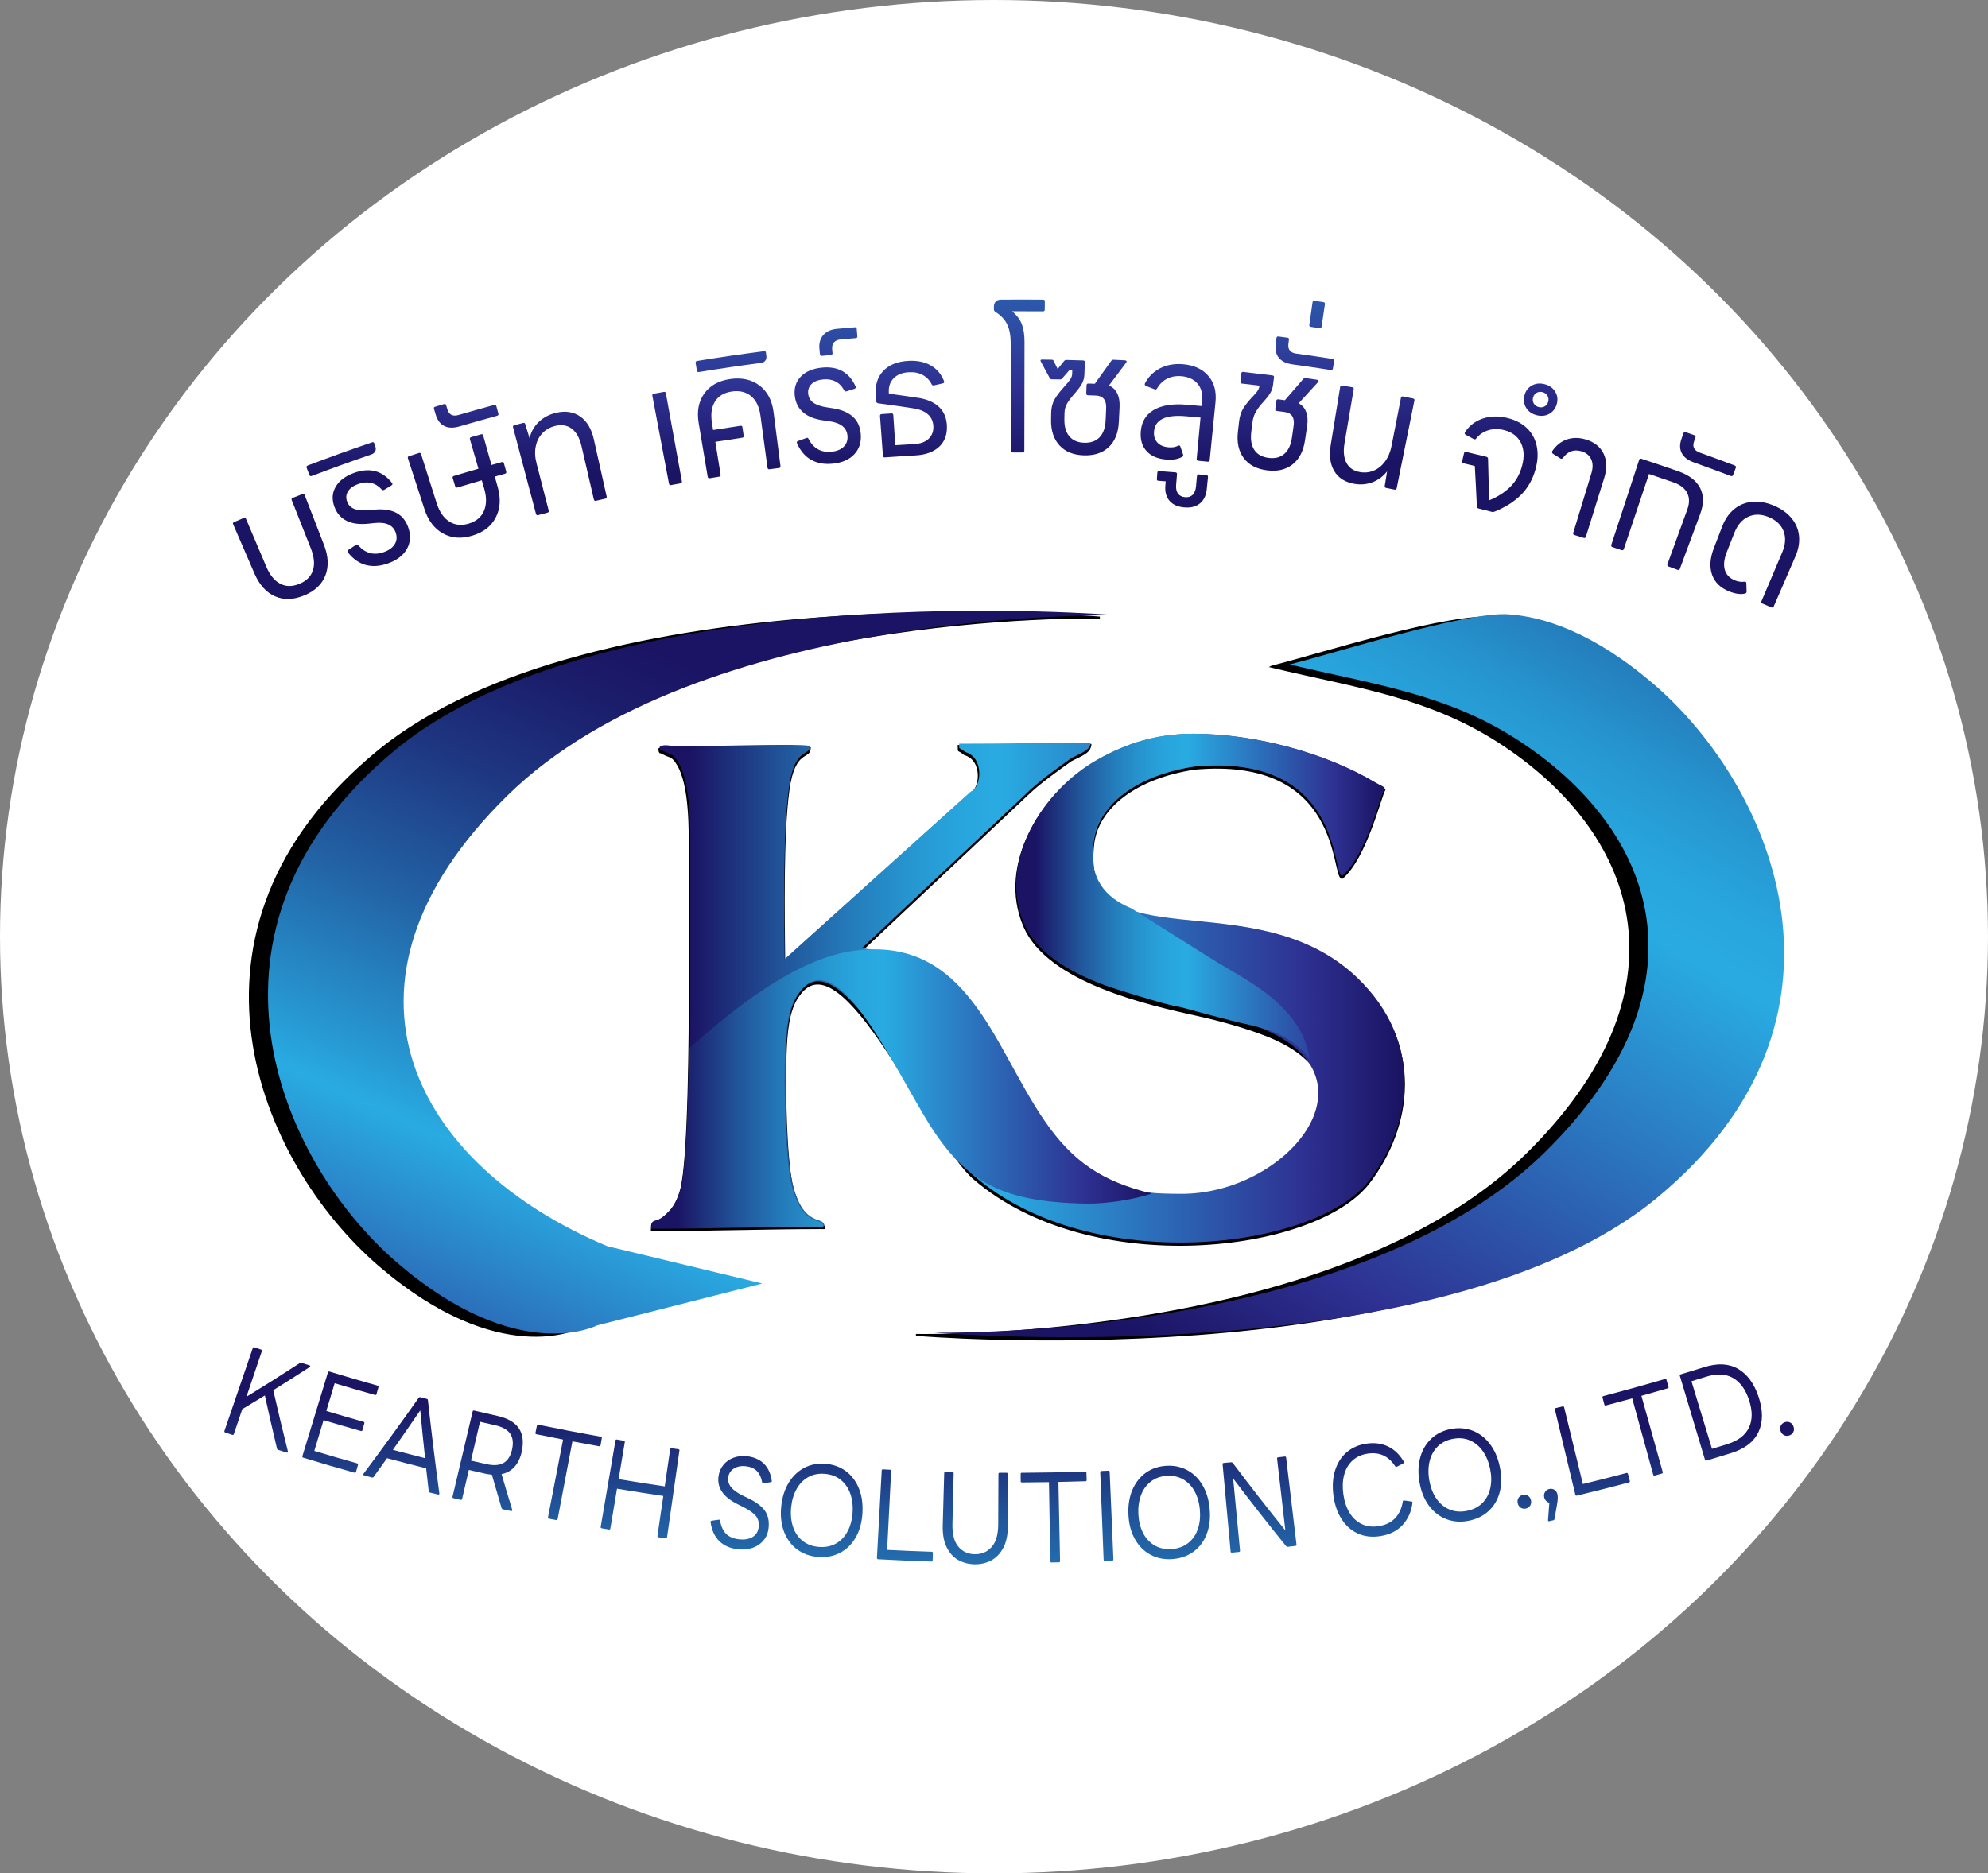 <?xml version="1.0" encoding="UTF-8"?>
<svg xmlns="http://www.w3.org/2000/svg" xmlns:xlink="http://www.w3.org/1999/xlink" id="Layer_1" viewBox="0 0 221.731 209">
  <rect x="0" y="0" width="221.731" height="209" fill="#808080" stroke="none"/>
  <defs>
    <style>.cls-1{fill:url(#linear-gradient);}.cls-1,.cls-2,.cls-3,.cls-4,.cls-5,.cls-6{fill-rule:evenodd;}.cls-7{fill:#fff;}.cls-2{stroke:#000;stroke-miterlimit:22.926;stroke-width:.216px;}.cls-8{fill:url(#linear-gradient-8);}.cls-9{fill:url(#linear-gradient-9);}.cls-10{fill:url(#linear-gradient-6);}.cls-11{fill:url(#linear-gradient-7);}.cls-12{fill:url(#linear-gradient-14);}.cls-13{fill:url(#linear-gradient-18);}.cls-14{fill:url(#linear-gradient-22);}.cls-15{fill:url(#linear-gradient-20);}.cls-16{fill:url(#linear-gradient-21);}.cls-17{fill:url(#linear-gradient-23);}.cls-18{fill:url(#linear-gradient-15);}.cls-19{fill:url(#linear-gradient-19);}.cls-20{fill:url(#linear-gradient-16);}.cls-21{fill:url(#linear-gradient-17);}.cls-22{fill:url(#linear-gradient-13);}.cls-23{fill:url(#linear-gradient-12);}.cls-24{fill:url(#linear-gradient-10);}.cls-25{fill:url(#linear-gradient-11);}.cls-26{fill:url(#linear-gradient-27);}.cls-27{fill:url(#linear-gradient-24);}.cls-28{fill:url(#linear-gradient-26);}.cls-29{fill:url(#linear-gradient-25);}.cls-30{fill:url(#linear-gradient-28);}.cls-31{fill:url(#linear-gradient-29);}.cls-32{fill:url(#linear-gradient-30);}.cls-33{fill:url(#linear-gradient-31);}.cls-3{fill:url(#linear-gradient-3);}.cls-4{fill:url(#linear-gradient-2);}.cls-5{fill:url(#linear-gradient-4);}.cls-6{fill:url(#linear-gradient-5);}</style>
    <linearGradient id="linear-gradient" x1="72.754" y1="110.241" x2="156.643" y2="110.241" gradientUnits="userSpaceOnUse">
      <stop offset=".052" stop-color="#1b1464"></stop>
      <stop offset=".084" stop-color="#1c2673"></stop>
      <stop offset=".174" stop-color="#21559a"></stop>
      <stop offset=".26" stop-color="#247ab9"></stop>
      <stop offset=".339" stop-color="#2695cf"></stop>
      <stop offset=".41" stop-color="#28a5dd"></stop>
      <stop offset=".464" stop-color="#29abe2"></stop>
      <stop offset=".865" stop-color="#2e3192"></stop>
      <stop offset=".994" stop-color="#1b1464"></stop>
    </linearGradient>
    <linearGradient id="linear-gradient-2" x1="200.115" y1="45.058" x2="136.172" y2="155.216" xlink:href="#linear-gradient"></linearGradient>
    <linearGradient id="linear-gradient-3" x1="81.737" y1="76.558" x2="37.711" y2="174.393" gradientUnits="userSpaceOnUse">
      <stop offset="0" stop-color="#1b1464"></stop>
      <stop offset=".069" stop-color="#1b1d6b"></stop>
      <stop offset=".185" stop-color="#1e3681"></stop>
      <stop offset=".332" stop-color="#2260a3"></stop>
      <stop offset=".503" stop-color="#2799d3"></stop>
      <stop offset=".552" stop-color="#29abe2"></stop>
      <stop offset=".865" stop-color="#2e3192"></stop>
      <stop offset=".994" stop-color="#1b1464"></stop>
    </linearGradient>
    <linearGradient id="linear-gradient-4" x1="72.645" y1="121.498" x2="128.481" y2="121.498" xlink:href="#linear-gradient"></linearGradient>
    <linearGradient id="linear-gradient-5" x1="113.346" y1="100.017" x2="154.381" y2="100.017" xlink:href="#linear-gradient"></linearGradient>
    <linearGradient id="linear-gradient-6" x1="112.052" y1="-18.594" x2="113.217" y2="52.461" xlink:href="#linear-gradient"></linearGradient>
    <linearGradient id="linear-gradient-7" x1="112.052" y1="-18.594" x2="113.217" y2="52.461" xlink:href="#linear-gradient"></linearGradient>
    <linearGradient id="linear-gradient-8" x1="112.052" y1="-18.594" x2="113.217" y2="52.461" xlink:href="#linear-gradient"></linearGradient>
    <linearGradient id="linear-gradient-9" x1="112.052" y1="-18.594" x2="113.217" y2="52.461" xlink:href="#linear-gradient"></linearGradient>
    <linearGradient id="linear-gradient-10" x1="112.052" y1="-18.594" x2="113.217" y2="52.461" xlink:href="#linear-gradient"></linearGradient>
    <linearGradient id="linear-gradient-11" x1="112.052" y1="-18.594" x2="113.217" y2="52.461" xlink:href="#linear-gradient"></linearGradient>
    <linearGradient id="linear-gradient-12" x1="112.052" y1="-18.594" x2="113.217" y2="52.461" xlink:href="#linear-gradient"></linearGradient>
    <linearGradient id="linear-gradient-13" x1="112.052" y1="-18.594" x2="113.217" y2="52.461" xlink:href="#linear-gradient"></linearGradient>
    <linearGradient id="linear-gradient-14" x1="112.052" y1="-18.594" x2="113.217" y2="52.461" xlink:href="#linear-gradient"></linearGradient>
    <linearGradient id="linear-gradient-15" x1="112.052" y1="-18.594" x2="113.217" y2="52.461" xlink:href="#linear-gradient"></linearGradient>
    <linearGradient id="linear-gradient-16" x1="112.052" y1="-18.594" x2="113.217" y2="52.461" xlink:href="#linear-gradient"></linearGradient>
    <linearGradient id="linear-gradient-17" x1="112.052" y1="-18.594" x2="113.217" y2="52.461" xlink:href="#linear-gradient"></linearGradient>
    <linearGradient id="linear-gradient-18" x1="112.052" y1="-18.594" x2="113.217" y2="52.461" xlink:href="#linear-gradient"></linearGradient>
    <linearGradient id="linear-gradient-19" x1="112.052" y1="-18.594" x2="113.217" y2="52.461" xlink:href="#linear-gradient"></linearGradient>
    <linearGradient id="linear-gradient-20" x1="112.052" y1="-18.594" x2="113.217" y2="52.461" xlink:href="#linear-gradient"></linearGradient>
    <linearGradient id="linear-gradient-21" x1="112.052" y1="-18.594" x2="113.217" y2="52.461" xlink:href="#linear-gradient"></linearGradient>
    <linearGradient id="linear-gradient-22" x1="112.052" y1="-18.594" x2="113.217" y2="52.461" xlink:href="#linear-gradient"></linearGradient>
    <linearGradient id="linear-gradient-23" x1="112.052" y1="-18.594" x2="113.217" y2="52.461" xlink:href="#linear-gradient"></linearGradient>
    <linearGradient id="linear-gradient-24" x1="112.052" y1="-18.594" x2="113.217" y2="52.461" xlink:href="#linear-gradient"></linearGradient>
    <linearGradient id="linear-gradient-25" x1="112.052" y1="-18.594" x2="113.217" y2="52.461" xlink:href="#linear-gradient"></linearGradient>
    <linearGradient id="linear-gradient-26" x1="112.052" y1="-18.594" x2="113.217" y2="52.461" xlink:href="#linear-gradient"></linearGradient>
    <linearGradient id="linear-gradient-27" x1="112.052" y1="-18.594" x2="113.217" y2="52.461" xlink:href="#linear-gradient"></linearGradient>
    <linearGradient id="linear-gradient-28" x1="112.052" y1="-18.594" x2="113.217" y2="52.461" xlink:href="#linear-gradient"></linearGradient>
    <linearGradient id="linear-gradient-29" x1="112.052" y1="-18.594" x2="113.217" y2="52.461" xlink:href="#linear-gradient"></linearGradient>
    <linearGradient id="linear-gradient-30" x1="112.052" y1="-18.594" x2="113.217" y2="52.461" xlink:href="#linear-gradient"></linearGradient>
    <linearGradient id="linear-gradient-31" x1="112.653" y1="154.752" x2="111.441" y2="215.406" gradientUnits="userSpaceOnUse">
      <stop offset=".052" stop-color="#1b1464"></stop>
      <stop offset=".101" stop-color="#1c2673"></stop>
      <stop offset=".239" stop-color="#21559a"></stop>
      <stop offset=".371" stop-color="#247ab9"></stop>
      <stop offset=".493" stop-color="#2695cf"></stop>
      <stop offset=".602" stop-color="#28a5dd"></stop>
      <stop offset=".686" stop-color="#29abe2"></stop>
      <stop offset=".865" stop-color="#2e3192"></stop>
      <stop offset=".994" stop-color="#1b1464"></stop>
    </linearGradient>
  </defs>
  <ellipse class="cls-7" cx="110.865" cy="104.5" rx="110.865" ry="104.5"></ellipse>
  <g>
    <path class="cls-2" d="m141.834,74.382c5.409-1.372,19.988-6.05,25.21-5.453,3.828.437,9.112,2.281,15.422,7.692,13.398,11.491,24.315,37.432.32,57.269-23.995,19.836-80.624,15.037-80.624,15.037,0,0,5.01.103,12.501-.5,15.383-1.239,41.23-5.455,55.645-19.656,18.292-18.02,12.819-35.341-2.501-45.6-8.244-5.52-16.472-6.502-25.974-8.789h0Zm-45.764,31.662l17.309-16.275c1.827-1.717,2.085-2.11,6.074-4.944,1.242-.63,2.051-.877,2.165-1.705-4.92,0-9.946.108-14.691.103.051.819-.182.222.668.921,2.171.631,1.812,3.973.64,4.408l-20.768,18.7c-.055-5.196-.207-14.177.474-19.117.645-4.68,2.337-3.415,2.382-4.668-1.83-.316-12.241.14-15.347.01-.441-.052-1.009-.2-1.452.091.165.608-.166.157.44.489.814.448,1.013.181,1.65,1.252,1.407,2.367,1.319,7.319,1.319,10.18v15.283c0,4.235-.061,18.648-.966,21.987-.267.985-.682,1.881-1.294,2.532-1.796,1.91-1.938.455-1.972,1.956,6.432,0,12.773-.234,19.202-.234-.121-1.191-2.215.268-3.493-4.416-.809-2.968-.923-11.55-.794-14.953.086-2.246.236-4.997,1.481-6.63,4.864-6.932,14.592,16.181,19.523,20.446,13.04,11.274,38.099,8.247,44.042.494,4.714-6.15,6.213-15.398-1.36-22.651-11.546-11.058-30.957-1.201-29.372-15.112.468-4.109,4.749-7.437,11.281-8.43,16.586-1.528,15.343,12.089,16.478,12.179,2.598-2.196,4.241-8.948,4.705-9.813-.296-.21-.629-.333-1.049-.583-5.633-3.358-13.468-5.414-20.173-5.437-4.277-.014-7.586,1.117-10.684,2.845-6.188,3.451-11.26,11.47-8.224,18.421,2.68,6.135,13.602,8.615,19.555,9.926,2.049.451,5.142,1.278,7.579,2.257,14.051,5.646,2.204,18.012-9.844,17.882-2.297-.025-4.912-.012-7.06-1.166-.757-.406-1.935-.918-2.644-1.491-11.306-6.425-7.854-22.7-25.782-24.741h0Zm-13.073,37.398l-17.276-4.159c-21.436-8.958-32.633-29.114-11.198-50.23,21.435-21.116,68.146-20.156,68.146-20.156,0,0-56.629-4.799-80.624,15.037-23.995,19.836-13.117,45.751.32,57.269,13.437,11.518,22.202,6.916,22.202,6.916l18.43-4.676Z"></path>
    <path class="cls-1" d="m96.122,105.792l17.309-16.275c1.827-1.717,2.085-2.11,6.074-4.944,1.242-.63,2.051-.877,2.165-1.705-4.92,0-9.946.108-14.691.103.051.819-.182.222.668.921,2.171.631,1.812,3.973.64,4.408l-20.768,18.7c-.055-5.196-.207-14.177.474-19.116.645-4.68,2.336-3.415,2.382-4.668-1.83-.317-12.241.139-15.347.01-.441-.052-1.009-.199-1.452.091.165.608-.166.157.44.489.814.447,1.013.181,1.65,1.252,1.407,2.367,1.32,7.319,1.32,10.18v15.283c0,4.235-.061,18.648-.966,21.987-.267.985-.682,1.881-1.294,2.532-1.796,1.91-1.938.455-1.972,1.956,6.432,0,12.773-.234,19.202-.234-.121-1.191-2.215.268-3.493-4.416-.809-2.968-.923-11.55-.794-14.953.086-2.246.236-4.997,1.481-6.63,4.864-6.932,14.592,16.181,19.523,20.446,13.04,11.274,38.099,8.247,44.042.494,4.714-6.15,6.213-15.398-1.36-22.651-11.546-11.058-30.957-1.201-29.372-15.112.468-4.109,4.749-7.437,11.281-8.43,16.586-1.529,15.343,12.089,16.478,12.179,2.598-2.196,4.241-8.948,4.705-9.813-.296-.21-.629-.333-1.048-.583-5.633-3.357-13.469-5.414-20.173-5.437-4.277-.014-7.586,1.118-10.684,2.846-6.188,3.451-11.26,11.47-8.224,18.421,2.68,6.135,13.602,8.33,19.555,9.641,2.049.451,4.695,1.03,7.11,2.062,13.208,5.647,2.374,18.493-9.374,18.362-2.298-.026-4.912-.011-7.06-1.166-.757-.407-1.935-.918-2.644-1.491-11.306-6.424-7.854-22.7-25.781-24.741Z"></path>
    <path class="cls-4" d="m143.859,74.13c4.977-1.263,19.669-5.913,24.355-5.6,3.876.259,9.478,1.979,16.277,7.839,13.441,11.588,24.315,37.432.32,57.269-23.995,19.836-80.624,15.037-80.624,15.037,0,0,5.01.103,12.501-.5,15.383-1.239,41.23-5.456,55.645-19.656,18.617-18.339,12.618-35.955-3.325-46.139-7.895-5.042-16.135-6.08-25.149-8.25Z"></path>
    <path class="cls-3" d="m85.021,143.191l-18.43,4.676s-8.765,4.602-22.202-6.916c-13.437-11.518-24.315-37.432-.32-57.269,23.995-19.836,80.624-15.037,80.624-15.037,0,0-46.711-.96-68.146,20.156-21.435,21.116-10.238,41.272,11.198,50.23l17.276,4.159Z"></path>
    <path class="cls-5" d="m76.834,116.966c-.079,5.851-.303,13.344-.924,15.633-.267.985-.682,1.881-1.294,2.532-1.796,1.91-1.938.455-1.972,1.956,6.432,0,12.773-.234,19.202-.234-.121-1.191-2.215.268-3.493-4.416-.809-2.968-.923-11.55-.794-14.953.086-2.246.236-4.997,1.481-6.63,3.935-5.608,9.382,5.714,13.944,13.471,4.352,7.402,8.386,9.756,18.04,9.955,2.252.046,5.339-.416,7.456-1.125-5.505-1.333-8.823-3.497-12.051-8.23-5.651-8.284-8.52-20.483-21.082-18.872-6.633.85-13.683,6.648-18.514,10.913Z"></path>
    <path class="cls-6" d="m124.237,110.234l.009.002.026.008c2.705.794,4.962,1.685,7.572,2.155,1.779.491,3.653.997,5.359,1.432,3.04.776,5.55.983,7.956,3.286.347.332.656.685.922,1.058-.217-1.418-.721-2.777-1.558-3.983-1.967-2.836-4.734-4.464-7.467-6.072-.724-.426-1.448-.851-2.123-1.276l-8.766-5.514c-2.932-1.219-4.715-3.312-4.251-7.389.468-4.108,4.749-7.437,11.281-8.43,16.586-1.529,15.343,12.089,16.478,12.179,2.598-2.196,4.241-8.948,4.705-9.813-.296-.21-.629-.333-1.049-.583-5.633-3.358-13.469-5.414-20.173-5.437-4.277-.014-7.586,1.118-10.684,2.846-6.188,3.451-11.26,11.47-8.224,18.421,1.29,2.952,4.488,4.992,8.123,6.459.631.255,1.251.471,1.863.65Z"></path>
    <g>
      <path class="cls-10" d="m30.671,66.528c-.975-.429-1.741-1.276-2.29-2.545-.792-1.83-1.583-3.659-2.375-5.489-.05-.114-.016-.198.1-.247.354-.153.709-.305,1.064-.456.129-.055.216-.025.266.091.754,1.777,1.508,3.555,2.263,5.333.399.942.919,1.577,1.555,1.91.637.335,1.343.338,2.127.017.787-.322,1.289-.818,1.515-1.5.226-.68.15-1.501-.229-2.464-.71-1.796-1.42-3.592-2.13-5.387-.048-.117-.008-.197.107-.244.358-.141.716-.281,1.075-.421.131-.051.217-.017.262.099.72,1.859,1.44,3.718,2.159,5.577.495,1.279.54,2.416.146,3.414-.393.998-1.182,1.734-2.374,2.222-1.192.488-2.266.52-3.242.089Z"></path>
      <path class="cls-11" d="m40.824,63.04c-.751-.195-1.421-.66-2.01-1.396-.021-.019-.036-.046-.049-.082-.032-.081-.004-.151.077-.208.281-.185.563-.37.845-.555.021-.014.042-.028.063-.043.069-.026.134.002.206.083.8.9,1.75,1.15,2.861.754.567-.203.969-.493,1.207-.881.237-.385.275-.813.112-1.284-.293-.848-1.077-1.213-2.354-1.078-.213.023-.426.046-.639.069-1.005.107-1.825.01-2.468-.306-.641-.313-1.101-.83-1.371-1.554-.306-.817-.263-1.569.134-2.253.395-.683,1.091-1.206,2.076-1.558,1.735-.617,3.144-.232,4.208,1.131.014.021.028.043.042.064.024.071-.012.141-.105.214-.273.165-.545.329-.817.495-.018.006-.035.012-.053.018-.083.027-.154.008-.219-.063-.342-.383-.737-.625-1.182-.727-.445-.103-.925-.064-1.43.117-.543.194-.925.468-1.142.819-.219.351-.253.732-.102,1.141.145.397.417.673.816.826.399.154.953.195,1.662.129.203-.019.406-.038.608-.057,1.001-.089,1.812.04,2.433.373.617.337,1.057.888,1.315,1.656.293.875.232,1.666-.178,2.38-.41.714-1.108,1.242-2.103,1.595-.881.313-1.694.374-2.444.178Z"></path>
      <path class="cls-8" d="m34.772,53.101c-.129.05-.219.01-.268-.119-.1-.262-.199-.524-.299-.786-.049-.128-.009-.216.123-.266,2.381-.903,4.774-1.766,7.177-2.585.122-.043.202-.003.241.115.04.118.08.236.12.354.069.2.063.38-.018.539-.079.158-.222.273-.425.343-2.227.765-4.445,1.567-6.652,2.405Z"></path>
      <path class="cls-9" d="m55.959,51.556c.131-.036.213.006.245.126.084.306.168.613.253.919.038.133-.011.216-.139.252-.378.104-.755.209-1.133.316.108.384.216.768.324,1.151.368,1.308.291,2.449-.221,3.425-.511.977-1.374,1.645-2.596,2.014-1.22.371-2.309.295-3.271-.235-.965-.529-1.661-1.435-2.081-2.727-.614-1.89-1.229-3.78-1.843-5.67-.039-.119.002-.198.12-.236.365-.118.729-.235,1.094-.352.133-.042.216-.003.253.116.578,1.823,1.157,3.646,1.735,5.469.308.973.784,1.66,1.415,2.062.632.403,1.353.478,2.17.23.815-.248,1.378-.711,1.684-1.399.306-.687.323-1.521.038-2.503-.09-.311-.18-.622-.27-.933-.906.262-1.81.53-2.713.804-.129.04-.214-.006-.254-.138-.093-.304-.185-.608-.278-.912-.037-.118.011-.199.141-.238.909-.276,1.818-.546,2.73-.809-.317-1.095-.633-2.19-.95-3.285-.035-.12.014-.199.147-.237.367-.106.734-.211,1.101-.314.12-.034.196.009.231.129.309,1.097.618,2.195.927,3.292.379-.107.759-.213,1.139-.318Z"></path>
      <path class="cls-24" d="m51.25,47.571c-.666.195-1.226.184-1.681-.037-.457-.221-.778-.64-.967-1.261-.065-.215-.13-.429-.195-.644-.041-.132.001-.215.124-.252.33-.1.661-.199.992-.297.122-.037.204.011.242.142.044.149.089.299.133.448.089.298.238.501.448.608.21.107.474.113.791.021,1.321-.385,2.645-.758,3.971-1.118.133-.036.22.011.256.143.073.271.146.541.22.812.036.132-.013.218-.147.253-1.398.38-2.793.774-4.186,1.181Z"></path>
      <path class="cls-25" d="m60.003,57.472c-.115.029-.19-.02-.225-.154-.852-3.216-1.704-6.431-2.556-9.647-.032-.121.013-.198.133-.229.327-.086.653-.172.98-.256.134-.035.216.008.247.13.161.525.322,1.049.483,1.574.164-.711.503-1.315,1.022-1.813.52-.497,1.156-.836,1.91-1.018,1.056-.254,1.967-.116,2.719.408.751.525,1.256,1.374,1.516,2.54.477,2.128.954,4.255,1.431,6.383.03.134-.011.214-.13.24-.354.08-.708.16-1.062.242-.126.03-.206-.023-.237-.157-.458-1.979-.916-3.957-1.374-5.936-.207-.898-.563-1.545-1.069-1.938-.507-.394-1.13-.503-1.865-.324-.569.139-1.042.406-1.423.804-.379.397-.629.887-.748,1.47-.118.584-.09,1.214.085,1.889.452,1.755.904,3.511,1.356,5.267.034.133-.011.216-.139.249-.352.091-.703.183-1.055.276Z"></path>
      <path class="cls-23" d="m74.829,54.124c-.117.022-.188-.034-.214-.169-.618-3.269-1.237-6.537-1.855-9.806-.023-.123.026-.195.15-.219.373-.07.747-.14,1.12-.208.135-.025.215.025.236.147.596,3.273,1.191,6.545,1.787,9.818.024.136-.028.215-.156.238-.356.065-.712.131-1.068.198Z"></path>
      <path class="cls-22" d="m79.141,53.358c-.116.02-.188-.038-.209-.174-.334-1.99-.668-3.981-1.002-5.971-.219-1.303-.021-2.401.607-3.292.627-.89,1.588-1.437,2.867-1.627,1.319-.195,2.423.046,3.306.714.883.668,1.401,1.66,1.57,2.971.256,2.002.513,4.004.769,6.006.018.137-.033.212-.151.227-.358.047-.716.094-1.074.141-.13.017-.202-.042-.222-.178-.261-1.932-.522-3.865-.783-5.797-.131-.976-.475-1.701-1.04-2.178-.563-.475-1.288-.65-2.169-.52-.858.127-1.48.501-1.863,1.117-.382.616-.495,1.411-.338,2.381.043.264.085.529.128.794,1.02-.164,2.041-.321,3.062-.47.12-.018.19.035.208.158.046.315.091.629.137.944.019.135-.031.212-.151.229-1.003.146-2.006.3-3.008.461.196,1.218.391,2.436.587,3.653.021.136-.025.214-.143.232-.363.059-.726.118-1.089.179Z"></path>
      <path class="cls-12" d="m77.963,41.505c-.136.022-.216-.034-.238-.17-.046-.277-.091-.553-.136-.83-.023-.135.034-.213.172-.236,2.48-.405,4.967-.768,7.457-1.089.125-.017.195.037.211.161.016.124.031.247.048.371.026.21-.013.385-.122.525-.109.139-.268.223-.479.25-2.308.303-4.613.642-6.913,1.018Z"></path>
      <path class="cls-18" d="m90.5,51.317c-.674-.372-1.207-.981-1.597-1.839-.016-.024-.025-.054-.03-.091-.01-.086.031-.147.123-.184.313-.112.627-.224.941-.334.023-.009.046-.018.069-.026.073-.009.132.035.177.13.554,1.066,1.406,1.537,2.567,1.421.591-.06,1.046-.247,1.363-.565.318-.317.455-.723.41-1.22-.08-.893-.746-1.434-2.004-1.612-.209-.029-.419-.058-.629-.087-.988-.135-1.752-.43-2.293-.891-.541-.459-.86-1.07-.949-1.838-.1-.866.117-1.585.658-2.154.541-.568,1.327-.907,2.354-1.012,1.807-.182,3.072.531,3.771,2.109.009.024.017.048.026.072.005.075-.044.135-.151.182-.3.094-.6.189-.899.284-.019.002-.037.003-.055.005-.085.007-.152-.03-.195-.114-.24-.454-.558-.785-.963-.99-.405-.207-.871-.283-1.4-.23-.567.058-.996.231-1.287.52-.291.287-.413.65-.365,1.083.045.422.242.753.588.998.346.245.866.419,1.564.525.199.03.397.061.596.091.982.155,1.73.474,2.245.947.516.474.804,1.116.872,1.923.077.92-.169,1.674-.73,2.267-.56.594-1.356.939-2.392,1.042-.917.091-1.712-.046-2.385-.416Z"></path>
      <path class="cls-20" d="m91.68,39.7c-.139.014-.213-.047-.227-.184-.02-.192-.039-.384-.058-.576-.065-.633.077-1.151.425-1.554.348-.404.862-.638,1.543-.701.662-.06,1.324-.118,1.987-.172.127-.01.195.047.205.17.023.28.046.559.068.839.01.124-.049.191-.174.201-.564.047-1.129.095-1.693.146-.327.029-.571.138-.738.331-.167.191-.232.448-.203.769.013.136.026.273.039.409.012.138-.047.212-.185.225-.33.031-.66.064-.99.097Z"></path>
      <path class="cls-21" d="m102.346,44.374c1.045.157,1.843.505,2.396,1.036.55.532.841,1.234.873,2.106.038.984-.257,1.763-.882,2.337-.624.577-1.495.89-2.631.954-1.14.064-2.28.137-3.418.219-.13.009-.201-.054-.209-.192-.108-1.472-.216-2.944-.323-4.417-.011-.137.05-.21.183-.22.368-.027.737-.052,1.105-.077.12-.009.185.056.195.194.074,1.119.148,2.238.222,3.357.713-.047,1.425-.091,2.138-.131.676-.038,1.205-.233,1.58-.588.376-.356.554-.824.527-1.409-.025-.535-.223-.972-.596-1.31-.372-.336-.909-.564-1.608-.674-1.316-.201-2.637-.391-3.962-.568-.051-.008-.094-.03-.134-.065-.038-.035-.061-.077-.064-.126-.018-.248-.037-.497-.055-.745-.082-1.105.193-1.998.834-2.674.641-.675,1.572-1.052,2.789-1.122.979-.056,1.816.115,2.503.507.688.393,1.182.978,1.482,1.752.013.025.021.056.023.092.003.076-.044.127-.143.156-.334.075-.668.152-1.002.229-.018.001-.036.002-.055.003-.089.005-.149-.031-.19-.104-.229-.464-.565-.816-1.002-1.056-.439-.241-.961-.343-1.564-.309-.729.042-1.292.271-1.692.683-.4.413-.574.95-.53,1.609.002.031.004.062.006.094,1.07.146,2.137.3,3.202.462Z"></path>
      <path class="cls-13" d="m116.347,33.427c.126.001.191.065.189.189-.004.305-.007.611-.011.916-.001.137-.065.205-.192.203-1.15-.012-2.301-.016-3.451-.011.51.422.867.895,1.077,1.419.207.524.31,1.19.309,2-.006,4.043-.014,8.086-.02,12.129-0.0.138-.067.207-.197.206-.36-0-.72 0-1.081.002-.12 0-.179-.068-.179-.205-.021-4.012-.042-8.024-.063-12.036-.005-.847-.141-1.54-.409-2.082-.269-.539-.709-1.001-1.325-1.378-.091-.074-.135-.155-.137-.241-.001-.106-.003-.212-.004-.318-.004-.236.066-.427.204-.572.138-.144.329-.219.572-.221,1.572-.016,3.145-.015,4.717.002Z"></path>
      <path class="cls-19" d="m125.474,40.201c.088.006.145.032.174.084.027.051.016.107-.037.166-.648.852-1.289,1.706-1.923,2.563.409.167.718.461.923.876.206.416.292.928.261,1.538-.028.554-.056,1.107-.084,1.661-.061,1.219-.442,2.151-1.132,2.798-.688.649-1.615.948-2.783.91-1.157-.039-2.052-.401-2.698-1.1-.644-.698-.964-1.649-.944-2.858.004-.25.008-.499.011-.748.008-.598.138-1.112.388-1.545.249-.432.607-.899,1.071-1.4.302-.329.524-.599.663-.807.141-.208.215-.424.22-.649.003-.131.007-.262.01-.392-.105-.003-.21-.006-.315-.008-.273.312-.545.624-.815.936-.049.073-.133.108-.242.106-.307-.006-.614-.011-.92-.016-.098-.002-.172-.047-.219-.134-.329-.615-.661-1.229-.997-1.843-.024-.049-.034-.087-.035-.113.002-.075.058-.112.168-.111.36.004.719.008,1.079.014.11.002.187.047.221.134.15.302.3.603.448.905.24-.301.481-.602.724-.902.065-.074.145-.11.244-.107.62.014,1.241.031,1.861.05.136.005.202.069.198.194-.014.442-.028.884-.042,1.325-.015.436-.117.816-.312,1.14-.194.326-.474.693-.839,1.107-.353.402-.616.758-.794,1.064-.176.307-.27.661-.279,1.059-.005.206-.009.411-.014.617-.019.848.164,1.499.547,1.957.382.458.932.697,1.659.721.737.024,1.311-.178,1.723-.609.411-.432.639-1.07.675-1.917.019-.436.038-.872.057-1.307.021-.461-.064-.81-.256-1.049-.192-.24-.483-.366-.873-.381-.298-.011-.597-.022-.895-.032-.134-.004-.201-.076-.194-.213.01-.299.02-.597.03-.896.006-.138.074-.204.209-.199.239.008.478.017.717.026.603-.856,1.214-1.71,1.83-2.561.066-.084.154-.124.266-.119.422.02.843.04,1.265.062Z"></path>
      <path class="cls-15" d="m134.772,41.934c.654.763.917,1.743.798,2.932-.215,2.151-.43,4.302-.645,6.453-.013.136-.079.199-.197.188-.36-.036-.719-.07-1.079-.104-.129-.011-.188-.087-.175-.223.143-1.532.285-3.064.427-4.596-.567-.053-1.134-.103-1.701-.151-2.233-.187-3.399.409-3.488,1.737-.035.497.094.899.383,1.208.287.308.711.481,1.269.526.416.032.758-.027,1.036-.18.073-.018.115-.027.126-.027.06.006.099.039.118.103.102.29.202.58.302.87.017.052.029.096.024.133-.004.049-.031.098-.083.143-.451.274-1.047.38-1.79.323-.955-.073-1.685-.375-2.189-.916-.507-.54-.732-1.255-.676-2.15.068-1.094.537-1.911,1.418-2.445.881-.532,2.11-.741,3.677-.608.564.048,1.128.098,1.692.151.02-.217.04-.434.061-.651.07-.756-.102-1.378-.523-1.859-.421-.483-1.019-.756-1.796-.819-.602-.05-1.137.047-1.601.288-.463.24-.833.602-1.113,1.081-.056.108-.145.141-.265.094-.323-.128-.646-.255-.97-.382-.119-.047-.157-.134-.112-.27.38-.738.937-1.301,1.68-1.687.74-.385,1.599-.539,2.563-.461,1.227.1,2.173.536,2.827,1.3Z"></path>
      <path class="cls-16" d="m134.56,53.011c.13.013.187.087.172.224-.045.446-.089.893-.134,1.339-.07.706-.329,1.238-.77,1.595-.44.358-1.022.503-1.746.438-.725-.064-1.269-.306-1.635-.728-.366-.423-.524-.983-.47-1.678.013-.168.026-.336.039-.503-.274-.021-.548-.042-.822-.062-.117-.009-.169-.075-.161-.199.017-.23.033-.46.05-.69.01-.137.074-.202.19-.193.609.045,1.219.092,1.828.142.127.011.187.085.177.221-.033.397-.066.795-.099,1.192-.032.397.037.715.209.955.172.239.438.374.796.406.346.03.624-.056.837-.261.209-.206.339-.52.377-.942.036-.384.072-.768.108-1.153.011-.138.081-.2.193-.189.287.027.574.055.86.083Z"></path>
      <path class="cls-14" d="m146.899,42.368c.084.013.142.046.164.1.022.053.005.108-.053.162-.729.785-1.451,1.573-2.166,2.364.393.208.672.528.836.962.165.434.203.953.113,1.557-.082.548-.163,1.097-.245,1.645-.179,1.195-.649,2.081-1.399,2.666-.753.584-1.698.797-2.849.646-1.148-.15-2.006-.599-2.575-1.357-.569-.756-.79-1.733-.655-2.935.042-.378.086-.756.128-1.133.068-.594.224-1.09.472-1.488.249-.398.568-.806.965-1.224.268-.269.467-.499.604-.69.135-.19.214-.397.243-.62-.656-.08-1.313-.157-1.969-.23-.122-.013-.176-.089-.161-.225.034-.303.068-.606.102-.909.013-.123.082-.179.206-.166,1.086.122,2.173.253,3.258.391.137.017.195.088.179.212-.038.296-.076.593-.114.889-.042.322-.152.623-.331.91-.179.285-.418.59-.719.917-.359.383-.639.753-.849,1.11-.209.356-.341.772-.398,1.242-.042.346-.083.693-.125,1.039-.101.842.016,1.507.347,2.0.33.493.855.783,1.575.878.721.095,1.305-.052,1.759-.442.453-.39.739-1.003.859-1.842.061-.432.123-.864.184-1.296.065-.456.011-.812-.153-1.069-.166-.256-.444-.412-.833-.464-.296-.04-.593-.08-.889-.119-.134-.018-.191-.095-.173-.231.039-.296.078-.593.116-.889.018-.137.093-.196.228-.178.243.032.487.065.73.098.679-.794,1.363-1.585,2.054-2.374.074-.077.166-.108.277-.092.419.061.838.122,1.258.186Z"></path>
      <path class="cls-17" d="m144.155,40.651c-.683-.092-1.184-.332-1.506-.719-.323-.388-.443-.902-.364-1.545.028-.223.057-.445.085-.667.017-.136.089-.195.215-.179.34.043.678.088,1.018.133.125.017.18.093.161.228-.021.155-.041.309-.062.464-.04.309.012.554.159.738.146.183.383.298.707.342,1.353.187,2.705.386,4.056.597.136.022.195.099.173.235-.044.277-.087.554-.131.831-.021.136-.1.193-.236.172-1.424-.223-2.849-.432-4.276-.628Z"></path>
      <path class="cls-27" d="m146.198,36.465c-.127-.017-.182-.089-.164-.212.12-.839.239-1.678.359-2.517.017-.135.095-.195.222-.176.326.047.653.094.979.143.141.022.2.099.18.235-.125.838-.25,1.676-.374,2.514-.018.123-.096.174-.235.154-.322-.048-.645-.095-.967-.141Z"></path>
      <path class="cls-29" d="m148.822,52.569c-.46-.758-.594-1.733-.401-2.927.352-2.158.703-4.316,1.054-6.474.02-.124.092-.175.215-.155.374.062.749.124,1.123.187.134.023.192.096.171.219-.342,2.008-.683,4.017-1.024,6.025-.155.909-.079,1.641.218,2.199.299.557.791.896,1.486,1.021.54.096,1.051.047,1.542-.153.486-.199.908-.537,1.265-1.015.356-.477.604-1.069.741-1.779.347-1.779.694-3.559,1.041-5.338.025-.123.098-.172.22-.148.373.073.745.147,1.118.222.135.027.19.102.165.225-.659,3.26-1.318,6.521-1.977,9.782-.029.135-.105.19-.233.163-.314-.063-.629-.126-.944-.188-.128-.025-.179-.106-.153-.24.086-.535.173-1.071.259-1.606-.438.562-.982.965-1.627,1.211-.645.245-1.329.304-2.051.174-1.015-.182-1.749-.647-2.208-1.406Z"></path>
      <path class="cls-28" d="m170.33,47.788c.55.539.905,1.203,1.07,1.99.167.787.118,1.643-.135,2.569-.313,1.141-.856,2.094-1.621,2.861-.763.768-1.753,1.389-2.961,1.875-.109.036-.192.048-.249.033-.508-.131-1.016-.259-1.524-.386-.116-.028-.177-.101-.185-.219-.069-1.506-.146-3.013-.233-4.521-.426-.103-.851-.204-1.277-.304-.119-.028-.165-.102-.136-.224.069-.297.139-.594.209-.892.031-.134.107-.186.226-.158.755.177,1.511.359,2.265.545.118.029.182.102.191.22.045,1.551.081,3.102.108,4.651.965-.397,1.764-.905,2.382-1.527.621-.622,1.057-1.394,1.304-2.323.266-.999.226-1.858-.131-2.577-.357-.717-.981-1.193-1.874-1.418-.625-.158-1.218-.15-1.771.023-.554.174-1.002.482-1.349.924-.038.056-.076.084-.115.088-.038.004-.093-.009-.162-.038-.298-.16-.596-.32-.894-.479-.112-.064-.135-.159-.067-.284.487-.743,1.16-1.256,2.014-1.532.854-.275,1.777-.29,2.759-.042.884.223,1.605.607,2.154,1.144Z"></path>
      <path class="cls-26" d="m170.212,45.487c-.25-.414-.312-.873-.18-1.379.127-.495.402-.862.826-1.098.423-.238.904-.285,1.434-.144.534.142.924.422,1.172.84.251.417.309.872.171,1.365-.14.503-.424.872-.846,1.105-.423.232-.893.279-1.418.139-.522-.139-.908-.414-1.159-.827Zm2.068-.148c.202-.113.335-.291.4-.531.065-.241.036-.461-.087-.663-.124-.2-.303-.332-.537-.395-.245-.066-.469-.041-.671.073-.202.115-.334.294-.396.534-.063.241-.036.461.081.66.119.199.3.329.543.395.245.065.467.041.667-.072Zm3.321,14.353c-.125-.039-.168-.122-.128-.254.673-2.211,1.347-4.422,2.02-6.633.185-.608.179-1.13-.02-1.568-.2-.438-.568-.738-1.106-.896-.407-.12-.785-.117-1.132.009-.347.126-.651.373-.911.739-.096.102-.187.121-.285.054-.283-.179-.568-.357-.853-.534-.039-.038-.068-.082-.077-.137-.012-.055-.003-.104.021-.149.438-.641.981-1.073,1.631-1.296.649-.222,1.349-.224,2.094-.004.961.285,1.632.819,2.002,1.59.37.773.393,1.672.073,2.694-.683,2.188-1.366,4.376-2.049,6.565-.042.131-.119.178-.232.143-.348-.109-.697-.216-1.046-.323Z"></path>
      <path class="cls-30" d="m187.207,52.585c1.198.42,2.008,1.05,2.422,1.87.415.821.41,1.788-.001,2.897-.754,2.033-1.507,4.066-2.261,6.098-.047.13-.133.17-.258.124-.338-.125-.676-.249-1.015-.372-.056-.02-.095-.055-.115-.101-.021-.048-.021-.101 0-.16.74-2.038,1.479-4.076,2.218-6.114.255-.702.248-1.315-.021-1.835-.269-.522-.784-.917-1.54-1.182-.903-.316-1.807-.626-2.713-.93-.935,2.788-1.87,5.576-2.806,8.363-.044.131-.129.174-.253.133-.341-.114-.681-.227-1.023-.339-.058-.019-.096-.052-.119-.098-.022-.047-.023-.1-.004-.16,1.036-3.161,2.072-6.322,3.108-9.483.04-.119.119-.158.238-.119,1.384.455,2.765.924,4.142,1.407Z"></path>
      <path class="cls-31" d="m188.926,51.588c-.657-.235-1.104-.573-1.345-1.02-.242-.447-.257-.976-.044-1.589.073-.212.146-.424.22-.636.044-.129.127-.173.249-.131.327.113.654.228.98.343.122.043.159.128.113.257-.052.147-.104.294-.156.441-.104.294-.101.545.007.756.108.21.32.371.631.483,1.301.467,2.6.946,3.895,1.437.131.05.173.139.124.267-.1.262-.199.524-.299.786-.049.128-.139.167-.269.118-1.365-.518-2.734-1.022-4.106-1.513Z"></path>
      <path class="cls-32" d="m190.958,64.127c-.304-.847-.24-1.835.191-2.962.313-.814.627-1.628.941-2.442.31-.801.746-1.442,1.321-1.913.571-.473,1.238-.749,1.993-.824.754-.077,1.55.055,2.383.395.842.345,1.514.812,2.006,1.4.494.585.78,1.25.857,1.99.081.739-.053,1.503-.395,2.292-.807,1.864-1.613,3.728-2.42,5.592-.056.126-.142.162-.265.11-.338-.146-.676-.291-1.015-.435-.112-.048-.141-.134-.087-.261.769-1.812,1.538-3.624,2.307-5.436.372-.872.424-1.661.157-2.369-.27-.706-.827-1.237-1.676-1.585-.827-.338-1.586-.346-2.27-.029-.686.318-1.198.919-1.546,1.801-.283.719-.566,1.438-.849,2.156-.301.765-.372,1.421-.215,1.965.158.545.536.936,1.143,1.182.347.14.695.188,1.042.142.044-.009.086-.005.132.014.056.023.085.067.083.134.011.308.021.616.031.924.004.056-.003.099-.017.135-.019.046-.059.082-.124.11-.51.127-1.113.046-1.817-.238-.959-.388-1.589-.999-1.893-1.847Z"></path>
    </g>
    <g>
      <path class="cls-33" d="m25.123,159.816c-.091-.031-.119-.094-.087-.189,1.053-3.077,2.107-6.154,3.16-9.231.031-.087.088-.114.176-.085.248.085.497.169.745.254.089.03.118.088.089.174-.573,1.698-1.147,3.397-1.721,5.095,2.016-1.235,4.007-2.493,5.97-3.772.045-.032.104-.039.177-.015.294.093.587.186.881.279.057.018.085.046.087.085 0.0.037-.022.075-.067.108-1.34.87-2.692,1.73-4.056,2.579.516,2.271,1.059,4.542,1.631,6.813.002.024.004.049.006.073-.021.07-.074.091-.158.065-.314-.098-.627-.197-.941-.296-.067-.021-.107-.067-.122-.139-.471-1.977-.922-3.955-1.352-5.931-.835.512-1.675,1.021-2.518,1.525-.312.925-.625,1.85-.937,2.775-.032.095-.094.127-.186.096-.258-.087-.516-.175-.774-.263Z"></path>
      <path class="cls-33" d="m33.824,162.627c-.092-.027-.124-.09-.094-.186.949-3.111,1.898-6.222,2.847-9.332.029-.088.082-.117.173-.09,1.783.543,3.571,1.066,5.363,1.57.088.024.121.081.097.169-.072.255-.143.509-.214.763-.027.098-.085.133-.175.108-1.501-.422-3-.858-4.496-1.308-.31,1.031-.62,2.062-.93,3.093,1.383.416,2.768.82,4.156,1.212.083.024.109.083.083.18-.071.25-.141.5-.212.75-.024.088-.079.12-.161.098-1.393-.394-2.784-.8-4.173-1.217-.344,1.145-.688,2.289-1.032,3.433,1.591.478,3.186.942,4.783,1.39.084.023.113.079.088.167-.071.255-.143.51-.214.765-.027.096-.082.133-.166.109-1.911-.536-3.819-1.094-5.721-1.673Z"></path>
      <path class="cls-33" d="m40.606,164.595c-.051-.012-.08-.039-.087-.074-.009-.036.001-.073.031-.112,2.093-2.8,4.144-5.621,6.152-8.463.052-.063.113-.083.187-.064.24.062.48.125.719.186.074.019.113.067.12.144.378,3.46.803,6.923,1.274,10.388 0.0.019-0.0.038,0,.056-.018.072-.063.096-.139.079-.305-.074-.611-.149-.916-.224-.076-.019-.118-.067-.127-.144-.1-.851-.197-1.703-.291-2.554-1.456-.365-2.909-.741-4.36-1.13-.497.698-.996,1.395-1.497,2.09-.053.06-.116.082-.193.061-.291-.079-.582-.159-.873-.24Zm3.215-2.842c1.196.319,2.392.629,3.591.931-.191-1.779-.371-3.558-.539-5.336-1.007,1.473-2.024,2.941-3.052,4.405Z"></path>
      <path class="cls-33" d="m50.579,167.146c-.092-.021-.127-.082-.104-.179.747-3.165,1.495-6.33,2.242-9.496.021-.089.077-.123.165-.101.871.205,1.742.406,2.614.602,2.249.505,3.153,1.805,2.705,3.95-.144.688-.406,1.25-.781,1.687-.378.438-.87.723-1.478.851.386,1.321.779,2.641,1.183,3.961.011.039.013.068.01.086-.013.062-.058.085-.135.069-.307-.064-.614-.13-.921-.195-.069-.014-.112-.057-.134-.126-.37-1.245-.732-2.491-1.085-3.738-.218-.011-.486-.053-.806-.124-.587-.132-1.175-.266-1.762-.402-.249,1.075-.499,2.151-.748,3.226-.022.098-.08.135-.173.114-.263-.061-.527-.123-.791-.185Zm2.958-8.527c-.335,1.444-.67,2.888-1.005,4.332.564.131,1.129.26,1.693.387.836.188,1.487.142,1.956-.135.467-.275.779-.782.936-1.512.156-.731.081-1.316-.225-1.757-.307-.44-.869-.749-1.691-.934-.555-.125-1.11-.252-1.665-.38Z"></path>
      <path class="cls-33" d="m61.235,169.431c-.093-.017-.13-.076-.111-.175.559-2.884,1.119-5.768,1.678-8.651-.995-.193-1.99-.392-2.984-.597-.083-.016-.115-.076-.093-.174.053-.259.107-.518.16-.777.018-.089.068-.125.151-.108,2.324.479,4.654.926,6.987,1.341.083.014.114.066.099.157-.046.26-.092.521-.138.781-.017.1-.069.142-.15.127-.998-.177-1.995-.361-2.992-.55-.547,2.886-1.096,5.772-1.643,8.658-.02.099-.075.139-.168.121-.265-.05-.53-.101-.796-.153Z"></path>
      <path class="cls-33" d="m67.116,170.502c-.096-.016-.134-.072-.116-.172.549-3.206,1.098-6.412,1.646-9.617.016-.09.067-.127.159-.111.256.043.512.087.768.13.093.015.13.068.114.158-.23,1.377-.46,2.754-.69,4.13,1.713.286,3.428.555,5.144.807.203-1.381.406-2.762.608-4.143.014-.09.062-.129.144-.117.261.038.521.076.782.113.083.011.117.061.104.153-.46,3.22-.919,6.439-1.379,9.659-.014.1-.063.144-.15.13-.271-.039-.542-.078-.812-.118-.085-.013-.122-.069-.107-.168.218-1.48.435-2.96.652-4.441-1.724-.253-3.445-.523-5.165-.81-.247,1.476-.493,2.951-.74,4.427-.016.099-.071.141-.166.125-.266-.045-.531-.089-.797-.135Z"></path>
      <path class="cls-33" d="m80.227,171.934c-.518-.508-.844-1.214-.972-2.112-.002-.019-.005-.037-.006-.056.006-.054.046-.09.119-.109.264-.036.528-.073.792-.11.018-.002.035-.005.053-.007.05.005.085.048.102.123.119.649.348,1.138.682,1.468.336.329.809.528,1.419.598.619.069,1.128-.018,1.528-.258.4-.243.623-.618.677-1.125.053-.508-.057-.924-.339-1.248-.281-.323-.738-.643-1.371-.962-.224-.113-.447-.226-.671-.339-1.567-.779-2.262-1.801-2.106-3.05.064-.506.244-.943.544-1.311.298-.367.68-.637,1.142-.806.463-.17.961-.224,1.502-.164.771.087,1.393.359,1.866.817.473.458.77,1.092.891,1.902.002.018.004.037.007.056-.008.063-.042.1-.112.112-.272.046-.544.09-.816.136-.017.003-.034.005-.051.008-.05-.005-.086-.044-.102-.121-.102-.562-.302-.987-.6-1.275-.298-.29-.702-.463-1.208-.52-.533-.061-.982.026-1.348.258-.366.233-.577.57-.63,1.014-.048.389.064.749.337,1.081.273.33.72.648,1.344.948.198.096.397.191.595.287.856.415,1.455.87,1.814,1.37.355.5.496,1.139.417,1.92-.053.527-.234.983-.541,1.368-.311.385-.714.669-1.219.85-.504.181-1.062.236-1.675.167-.855-.096-1.543-.401-2.063-.908Z"></path>
      <path class="cls-33" d="m88.908,172.861c-.657-.488-1.144-1.146-1.458-1.968-.316-.822-.421-1.752-.321-2.787.102-1.044.382-1.938.837-2.683.457-.746,1.037-1.301,1.745-1.669.707-.369,1.492-.517,2.358-.448.864.068,1.619.339,2.264.814.646.475,1.133,1.114,1.46,1.922.328.807.462,1.733.398,2.781-.064,1.038-.313,1.94-.75,2.702-.438.762-1.019,1.335-1.749,1.714-.728.379-1.547.533-2.447.461-.9-.071-1.681-.351-2.338-.84Zm4.338-.661c.551-.313.982-.77,1.299-1.371.315-.601.497-1.292.549-2.075.053-.792-.038-1.504-.264-2.137-.228-.632-.585-1.142-1.071-1.529-.486-.389-1.077-.608-1.779-.663-.693-.055-1.306.069-1.849.376-.541.306-.974.755-1.299,1.348-.325.594-.524,1.281-.597,2.062-.073.781 0,1.494.216,2.136.217.644.573,1.163,1.067,1.558.495.394,1.099.622,1.815.678.723.058,1.362-.072,1.912-.383Z"></path>
      <path class="cls-33" d="m97.943,173.957c-.096-.005-.14-.058-.135-.158.178-3.247.356-6.495.534-9.742.004-.092.052-.134.145-.129.259.014.517.028.775.041.092.006.135.052.131.144-.149,2.934-.298,5.867-.447,8.801,1.655.084,3.311.153,4.967.206.095.002.141.05.138.141-.008.269-.017.538-.026.807-.003.101-.052.149-.148.146-1.979-.064-3.958-.15-5.935-.257Z"></path>
      <path class="cls-33" d="m106.911,174.062c-.547-.295-.986-.768-1.314-1.421-.328-.652-.476-1.479-.448-2.483.054-1.938.108-3.875.163-5.813.002-.092.05-.135.143-.133.259.007.517.014.775.02.091.003.138.048.136.14-.045,1.883-.091,3.767-.136,5.65-.026,1.121.188,1.962.649,2.519.462.558,1.078.844,1.848.854.767.011,1.396-.258,1.878-.808.484-.548.723-1.379.73-2.493.009-1.884.018-3.768.027-5.651-.001-.092.046-.136.137-.136.259.001.518.002.777.002.091.001.138.045.136.137-.002,1.938-.003,3.877-.004,5.815-.001,1.004-.175,1.825-.525,2.462-.351.637-.803,1.099-1.361,1.383-.554.283-1.161.42-1.812.411-.649-.009-1.25-.162-1.798-.456Z"></path>
      <path class="cls-33" d="m117.29,174.315c-.097.002-.142-.048-.146-.148-.049-2.937-.099-5.874-.148-8.811-1.009.017-2.019.028-3.028.033-.084.001-.126-.05-.126-.151-.001-.264-.003-.529-.004-.793-0-.093.041-.136.124-.137,2.362-.012,4.723-.057,7.083-.133.083-.002.126.041.129.133.009.264.017.528.026.792.001.1-.037.152-.12.155-1.009.033-2.019.059-3.029.08.061,2.937.122,5.874.183,8.811.003.1-.044.152-.14.153-.268.005-.537.011-.806.015Z"></path>
      <path class="cls-33" d="m123.241,174.147c-.093.004-.145-.044-.148-.145-.126-3.25-.252-6.5-.378-9.75-.004-.092.042-.138.132-.142.259-.01.518-.021.776-.032.092-.004.138.038.143.131.139,3.249.278,6.498.417,9.748.003.1-.041.153-.135.156-.269.011-.537.022-.806.033Z"></path>
      <path class="cls-33" d="m128.312,173.448c-.722-.388-1.296-.966-1.729-1.735-.43-.768-.67-1.671-.722-2.711-.053-1.047.096-1.973.436-2.776.342-.805.837-1.439,1.483-1.905.648-.468,1.399-.728,2.266-.787.868-.058,1.65.1,2.358.477.709.376,1.284.939,1.724,1.69.445.749.711,1.647.798,2.693.088,1.037-.026,1.964-.348,2.783-.32.819-.815,1.468-1.481,1.95-.667.481-1.453.752-2.353.813-.9.061-1.711-.104-2.433-.491Zm4.194-1.285c.498-.39.86-.905,1.084-1.545.225-.64.305-1.35.242-2.133-.062-.79-.254-1.482-.573-2.075-.316-.592-.744-1.044-1.281-1.357-.538-.312-1.153-.444-1.857-.398-.694.046-1.282.258-1.773.641-.488.381-.855.889-1.089,1.523-.235.635-.334,1.344-.291,2.126.042.784.218,1.477.525,2.082.309.604.736,1.067,1.283,1.386.545.318,1.177.455,1.893.407.727-.048,1.337-.269,1.836-.657Z"></path>
      <path class="cls-33" d="m137.41,173.217c-.096.009-.148-.036-.156-.137-.296-3.239-.593-6.477-.889-9.716-.008-.091.032-.14.125-.149.279-.026.558-.052.837-.078.058-.006.115.021.171.08,1.905,2.53,3.86,5.039,5.864,7.526-.307-2.669-.615-5.338-.922-8.007-.01-.091.031-.142.121-.151.249-.029.498-.058.747-.088.081-.01.129.03.14.121.385,3.229.769,6.459,1.154,9.688.014.1-.026.154-.111.165-.289.034-.577.068-.866.101-.061.007-.121-.018-.179-.076-2.019-2.496-3.989-5.014-5.908-7.552.256,2.679.511,5.358.767,8.038.01.1-.029.154-.116.162-.259.025-.518.049-.778.073Z"></path>
      <path class="cls-33" d="m151.482,171.1c-.734-.322-1.344-.849-1.822-1.579-.48-.73-.788-1.616-.933-2.655-.142-1.039-.081-1.974.177-2.808.26-.833.684-1.506,1.279-2.021.595-.514,1.315-.837,2.166-.969.919-.141,1.733-.041,2.452.303.721.345,1.308.906,1.767,1.69.007.017.014.035.021.052.011.063-.016.114-.077.152-.241.124-.482.248-.723.371-.016.007-.031.015-.047.022-.041.006-.084-.017-.129-.076-.747-1.144-1.771-1.609-3.079-1.406-.689.106-1.256.367-1.699.783-.446.415-.751.946-.919,1.592-.169.647-.197,1.367-.085,2.162.114.804.344,1.493.695,2.064.354.572.803.99,1.358,1.255.552.265,1.189.342,1.899.232.752-.117,1.359-.411,1.811-.882.453-.471.743-1.093.867-1.862.009-.094.061-.135.149-.122.272.038.544.075.816.112.081.014.118.06.115.133-.121.983-.485,1.812-1.096,2.48-.61.67-1.452,1.09-2.517,1.254-.894.138-1.711.045-2.445-.276Z"></path>
      <path class="cls-33" d="m161.308,169.479c-.766-.297-1.41-.799-1.934-1.508-.524-.71-.871-1.578-1.051-2.601-.182-1.033-.146-1.969.094-2.809.241-.84.658-1.531,1.244-2.074.588-.544,1.305-.897,2.161-1.061.855-.164,1.658-.104,2.408.181.752.286,1.394.773,1.926,1.464.535.69.909,1.548,1.126,2.574.215,1.018.215,1.953-.006,2.805-.219.851-.631,1.559-1.237,2.119-.604.559-1.357.926-2.245,1.097-.89.172-1.719.109-2.484-.187Zm4.021-1.794c.449-.448.747-1.005.892-1.668.145-.662.138-1.378-.021-2.147-.16-.776-.435-1.44-.825-1.989-.389-.55-.87-.944-1.443-1.188-.572-.245-1.206-.299-1.899-.165-.686.132-1.247.417-1.688.856-.442.439-.741.987-.898,1.646-.155.658-.167,1.375-.028,2.146.14.773.395,1.441.778,2.001.382.562.865.968,1.448,1.217.584.249,1.228.306,1.936.17.716-.137,1.299-.433,1.749-.879Z"></path>
      <path class="cls-33" d="m169.607,168.201c-.172-.113-.282-.28-.329-.504-.047-.223-.018-.422.093-.593.109-.172.268-.282.481-.328.212-.047.404-.012.574.099.172.111.281.279.33.501.048.224.02.422-.089.595-.108.172-.271.284-.483.329-.212.047-.405.013-.576-.099Z"></path>
      <path class="cls-33" d="m172.795,169.711c-.094.022-.139-.02-.136-.124.052-.648.102-1.295.151-1.943-.141-.033-.266-.101-.368-.204-.103-.102-.173-.234-.21-.395-.047-.213-.018-.41.094-.589.111-.179.265-.293.47-.339.211-.048.402-.017.576.092.173.111.284.276.335.497.035.151.048.321.037.505-.01.186-.046.453-.109.805-.084.488-.17.975-.256,1.463-.012.068-.052.11-.12.126-.154.035-.309.07-.463.105Z"></path>
      <path class="cls-33" d="m175.877,166.856c-.094.022-.15-.015-.174-.113-.759-3.162-1.518-6.325-2.276-9.488-.021-.089.013-.145.102-.165.254-.061.507-.122.76-.184.089-.022.144.01.167.1.697,2.854,1.394,5.707,2.091,8.561,1.621-.396,3.239-.807,4.854-1.234.093-.025.151.008.174.095.069.26.138.52.207.781.027.097-.01.158-.101.182-1.93.51-3.865.998-5.803,1.464Z"></path>
      <path class="cls-33" d="m184.566,164.613c-.092.026-.154-.01-.179-.107-.78-2.832-1.56-5.664-2.339-8.496-.982.27-1.965.535-2.949.793-.083.021-.137-.017-.161-.114-.067-.256-.134-.511-.201-.767-.023-.089.007-.143.087-.164,2.302-.605,4.598-1.242,6.888-1.911.081-.024.133.007.159.096.074.254.149.507.223.761.027.097.003.158-.079.181-.979.286-1.959.566-2.941.841.791,2.829,1.583,5.658,2.374,8.487.026.097-.005.158-.099.184-.261.073-.522.145-.783.218Z"></path>
      <path class="cls-33" d="m190.342,162.95c-.092.027-.151-.006-.181-.103-.933-3.116-1.865-6.231-2.798-9.347-.027-.088.005-.144.093-.171.884-.265,1.768-.535,2.65-.81,1.476-.461,2.718-.397,3.749.197,1.028.595,1.796,1.636,2.293,3.135.492,1.489.497,2.784-.003,3.884-.498,1.098-1.519,1.896-3.051,2.373-.916.285-1.833.566-2.752.841Zm-1.687-8.853c.764,2.514,1.527,5.028,2.291,7.542.568-.173,1.135-.347,1.702-.523,1.207-.375,2.016-.994,2.419-1.843.403-.85.406-1.874.014-3.069-.392-1.197-.994-2.021-1.804-2.478-.809-.458-1.796-.5-2.969-.136-.55.171-1.101.341-1.652.508Z"></path>
      <path class="cls-33" d="m198.981,160.114c-.184-.092-.311-.247-.384-.463-.073-.216-.063-.416.026-.6.092-.185.24-.311.445-.381.209-.07.403-.06.586.031.184.091.314.245.387.46.074.215.066.418-.024.602-.09.184-.24.313-.448.384-.208.069-.403.06-.588-.032Z"></path>
    </g>
  </g>
</svg>
